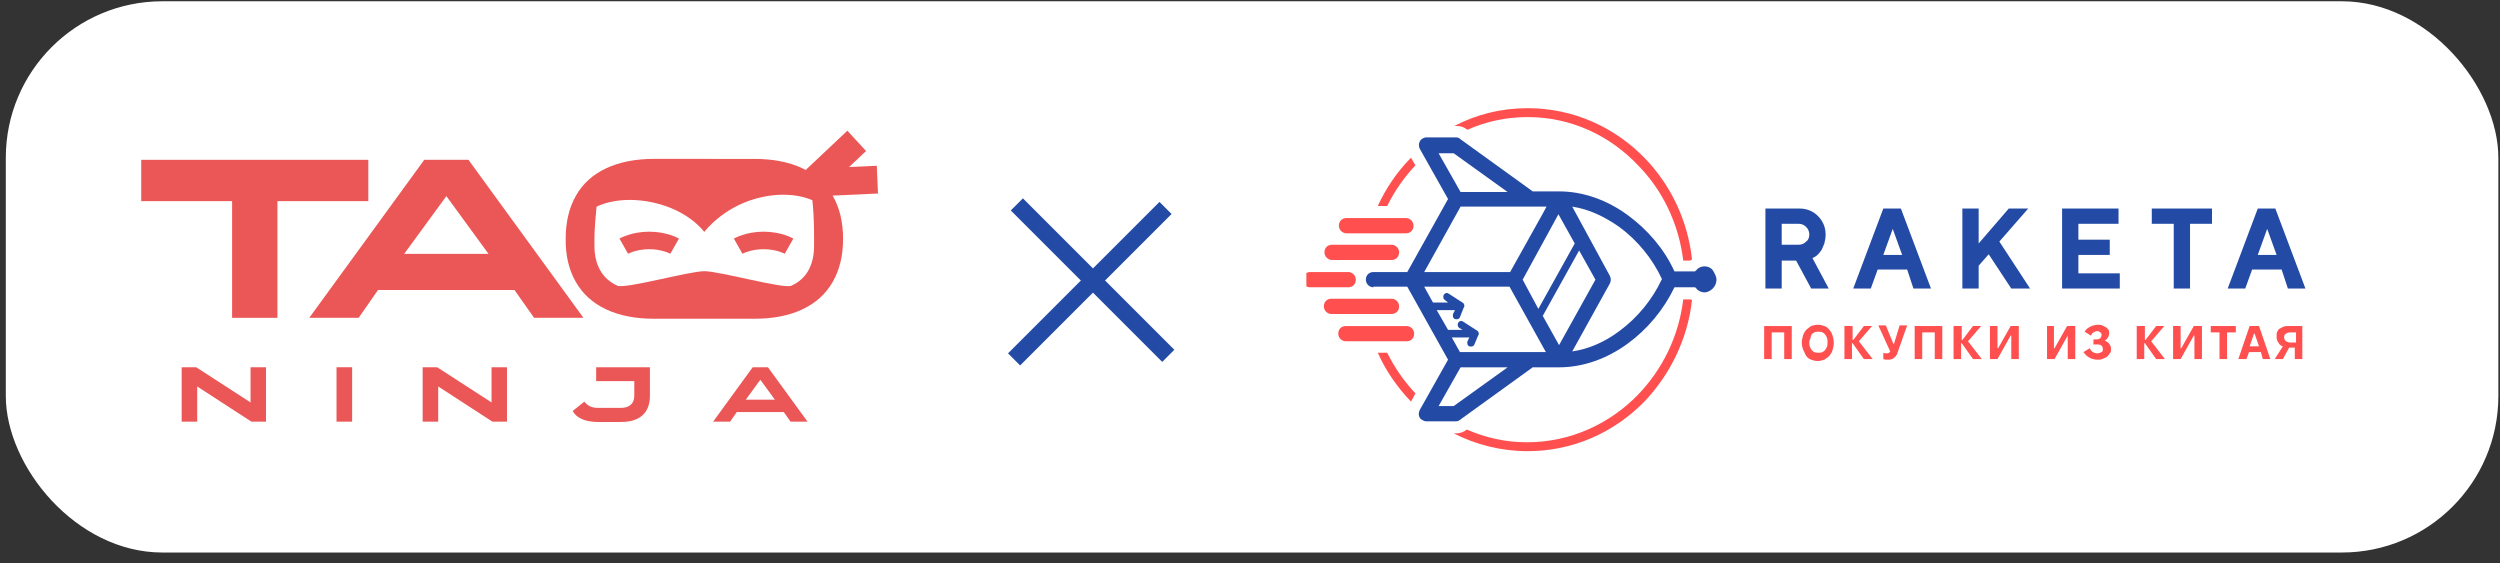 <?xml version="1.0" encoding="UTF-8"?> <svg xmlns="http://www.w3.org/2000/svg" width="213" height="48" viewBox="0 0 213 48" fill="none"><rect x="0" y="0" width="213" height="48" fill="#333333" stroke="none"/><rect x="0.495" y="0.109" width="212.365" height="46.965" rx="13.333" fill="white"></rect><path d="M31.381 13.617V17.138H23.638V27.079H19.776V17.138H12.033V13.617H31.381Z" fill="#EB5757"></path><path d="M49.711 27.079H45.504L43.832 24.706H32.208L30.558 27.079H26.348L36.147 13.617H39.913L49.711 27.079ZM38.03 16.71L34.434 21.632H41.623L38.03 16.71Z" fill="#EB5757"></path><path d="M64.277 13.539C65.865 13.539 67.227 13.805 68.36 14.337C69.494 14.868 70.355 15.646 70.944 16.671C71.534 17.696 71.829 18.921 71.829 20.348V20.368C71.829 21.781 71.534 23 70.944 24.025C70.355 25.049 69.493 25.828 68.36 26.359C67.227 26.892 65.865 27.158 64.277 27.157H55.711C54.136 27.157 52.78 26.891 51.644 26.359C50.509 25.827 49.647 25.048 49.06 24.023C48.471 22.998 48.182 21.779 48.196 20.365V20.346C48.196 18.919 48.487 17.694 49.07 16.669C49.653 15.645 50.515 14.866 51.654 14.334C52.794 13.802 54.145 13.537 55.709 13.537L64.277 13.539ZM67.427 24.342C68.078 24.042 68.563 23.605 68.881 23.029C69.2 22.453 69.359 21.76 69.358 20.95V20.927C69.358 20.103 69.388 18.694 69.214 17.062C69.214 17.062 67.359 16.112 64.439 16.91C61.52 17.707 60.004 19.764 60.004 19.764C60.004 19.764 58.714 17.933 55.677 17.262C52.64 16.59 50.828 17.613 50.828 17.613C50.616 19.738 50.648 20.103 50.648 20.927V20.95C50.648 21.759 50.81 22.452 51.136 23.029C51.462 23.606 51.95 24.044 52.601 24.342C53.249 24.64 58.716 23.105 60.014 23.105C61.312 23.105 66.776 24.642 67.427 24.342Z" fill="#EB5757"></path><path d="M15.478 35.925V31.289H16.716L21.445 34.35L21.346 34.371V31.289H22.663V35.925H21.419L16.703 32.863L16.803 32.843V35.925H15.478Z" fill="#EB5757"></path><path d="M28.671 35.925V31.289H30.001V35.925H28.671Z" fill="#EB5757"></path><path d="M36.01 35.925V31.289H37.247L41.978 34.35L41.879 34.371V31.289H43.195V35.925H41.952L37.236 32.863L37.336 32.843V35.925H36.01Z" fill="#EB5757"></path><path d="M55.373 33.727C55.373 34.446 55.163 34.997 54.744 35.379C54.325 35.761 53.714 35.952 52.912 35.952H50.96C50.639 35.955 50.319 35.92 50.007 35.848C49.748 35.788 49.5 35.684 49.276 35.539C49.075 35.408 48.91 35.227 48.796 35.014L49.789 34.217C49.799 34.236 49.812 34.253 49.828 34.267C49.846 34.283 49.862 34.302 49.875 34.324C50.003 34.465 50.162 34.576 50.338 34.648C50.537 34.723 50.748 34.758 50.96 34.752H52.912C53.26 34.752 53.535 34.664 53.737 34.488C53.938 34.312 54.04 34.056 54.041 33.721V32.475H50.794V31.289H55.373V33.727Z" fill="#EB5757"></path><path d="M68.803 35.925H67.353L66.778 35.107H62.775L62.206 35.925H60.757L64.131 31.289H65.428L68.803 35.925ZM64.78 32.354L63.542 34.049H66.017L64.78 32.354Z" fill="#EB5757"></path><path d="M72.196 11.135L68.012 15.076L69.604 16.809L73.788 12.868L72.196 11.135Z" fill="#EB5757"></path><path d="M74.701 14.123L68.993 14.381L69.097 16.746L74.805 16.488L74.701 14.123Z" fill="#EB5757"></path><path fill-rule="evenodd" clip-rule="evenodd" d="M53.512 21.622C53.512 21.622 53.513 21.622 53.146 20.975C52.779 20.328 52.779 20.328 52.779 20.328L52.781 20.327L52.783 20.326C52.784 20.325 52.786 20.324 52.788 20.323C52.792 20.32 52.797 20.318 52.803 20.315C52.814 20.308 52.828 20.3 52.846 20.291C52.882 20.272 52.931 20.248 52.993 20.219C53.116 20.163 53.289 20.091 53.507 20.02C53.943 19.878 54.561 19.739 55.313 19.739C56.065 19.739 56.683 19.878 57.118 20.02C57.336 20.091 57.509 20.163 57.632 20.22C57.694 20.248 57.742 20.273 57.778 20.291C57.796 20.301 57.811 20.309 57.822 20.315C57.828 20.318 57.833 20.321 57.837 20.323C57.839 20.324 57.84 20.325 57.842 20.326L57.844 20.327L57.845 20.328L57.846 20.328C57.846 20.328 57.846 20.328 57.479 20.975C57.111 21.622 57.111 21.622 57.112 21.622L57.113 21.623L57.115 21.624C57.114 21.623 57.109 21.621 57.101 21.617C57.086 21.609 57.059 21.595 57.021 21.577C56.945 21.542 56.825 21.492 56.667 21.44C56.35 21.337 55.886 21.231 55.313 21.231C54.74 21.231 54.275 21.337 53.958 21.44C53.8 21.492 53.68 21.542 53.603 21.578C53.565 21.595 53.538 21.609 53.522 21.617C53.515 21.621 53.51 21.623 53.508 21.625C53.507 21.625 53.507 21.625 53.508 21.625L53.51 21.624L53.511 21.623L53.512 21.622L53.512 21.622ZM57.116 21.624L57.115 21.624C57.116 21.625 57.116 21.625 57.116 21.624Z" fill="#EB5757"></path><path fill-rule="evenodd" clip-rule="evenodd" d="M63.258 21.622C63.258 21.622 63.258 21.622 62.891 20.975C62.524 20.328 62.524 20.328 62.525 20.328L62.525 20.328L62.526 20.327L62.528 20.326C62.53 20.325 62.532 20.324 62.533 20.323C62.538 20.32 62.542 20.318 62.548 20.315C62.559 20.308 62.574 20.3 62.592 20.291C62.628 20.272 62.677 20.248 62.738 20.219C62.861 20.163 63.035 20.091 63.252 20.02C63.688 19.878 64.306 19.739 65.058 19.739C65.81 19.739 66.429 19.878 66.864 20.02C67.082 20.091 67.255 20.163 67.378 20.22C67.44 20.248 67.489 20.272 67.525 20.291C67.543 20.3 67.557 20.308 67.568 20.315C67.574 20.318 67.579 20.321 67.583 20.323C67.585 20.324 67.587 20.325 67.588 20.326L67.59 20.327L67.591 20.328L67.592 20.328C67.592 20.328 67.592 20.328 67.225 20.975C66.858 21.622 66.858 21.622 66.859 21.622L66.859 21.622L66.86 21.623L66.862 21.624C66.861 21.623 66.856 21.621 66.848 21.617C66.833 21.609 66.806 21.595 66.768 21.578C66.691 21.542 66.571 21.492 66.413 21.44C66.096 21.337 65.631 21.231 65.058 21.231C64.486 21.231 64.021 21.337 63.704 21.44C63.545 21.492 63.425 21.542 63.349 21.578C63.31 21.595 63.283 21.609 63.268 21.617C63.26 21.621 63.255 21.623 63.254 21.625C63.253 21.625 63.253 21.625 63.254 21.625L63.255 21.624L63.256 21.623L63.258 21.622ZM66.863 21.625L66.862 21.624C66.863 21.625 66.863 21.625 66.863 21.625Z" fill="#EB5757"></path><g clip-path="url(#clip0_1128_16791)"><path fill-rule="evenodd" clip-rule="evenodd" d="M130.159 9.217C134.06 9.217 137.587 10.841 140.152 13.492C142.343 15.765 143.786 18.741 144.16 22.096C144.107 22.151 144.053 22.151 144 22.205H143.412C143.038 19.066 141.648 16.198 139.564 14.088C137.159 11.544 133.846 9.975 130.159 9.975C128.342 9.975 126.578 10.354 125.029 11.057C124.761 10.841 124.441 10.732 124.12 10.732H123.906C125.777 9.758 127.861 9.217 130.159 9.217ZM144.16 25.56C143.786 28.915 142.29 31.891 140.152 34.164C137.587 36.815 134.06 38.439 130.159 38.439C127.914 38.439 125.777 37.898 123.853 36.924H124.067C124.387 36.924 124.708 36.815 124.975 36.599C126.578 37.303 128.288 37.681 130.105 37.681C133.793 37.681 137.159 36.112 139.564 33.623C141.648 31.458 143.038 28.644 143.412 25.506H144C144.053 25.506 144.107 25.56 144.16 25.56ZM120.219 34.218L120.166 34.164C119.043 32.973 118.081 31.62 117.387 30.051H118.188C118.83 31.35 119.631 32.486 120.593 33.514L120.219 34.218ZM117.387 17.551C118.081 16.036 119.043 14.629 120.166 13.492L120.219 13.438L120.593 14.088C119.631 15.116 118.83 16.252 118.188 17.551H117.387Z" fill="#FF4F4F"></path><path fill-rule="evenodd" clip-rule="evenodd" d="M114.715 19.878C114.394 19.878 114.073 19.607 114.073 19.229C114.073 18.85 114.341 18.579 114.715 18.579H119.792C120.112 18.579 120.433 18.85 120.433 19.229C120.433 19.607 120.166 19.878 119.792 19.878H114.715ZM113.432 26.75C113.112 26.75 112.791 26.48 112.791 26.101C112.791 25.722 113.058 25.452 113.432 25.452H118.562C118.883 25.452 119.204 25.722 119.204 26.101C119.204 26.48 118.936 26.75 118.562 26.75H113.432ZM114.661 29.077C114.341 29.077 114.02 28.807 114.02 28.428C114.02 28.049 114.287 27.779 114.661 27.779H119.845C120.166 27.779 120.486 28.049 120.486 28.428C120.486 28.807 120.219 29.077 119.845 29.077H114.661ZM111.615 24.477C111.241 24.477 110.974 24.153 110.974 23.828C110.974 23.503 111.241 23.179 111.615 23.179H114.875C115.196 23.179 115.516 23.449 115.516 23.828C115.516 24.207 115.249 24.477 114.875 24.477H111.615ZM113.486 22.151C113.165 22.151 112.844 21.88 112.844 21.501C112.844 21.122 113.112 20.852 113.486 20.852H118.562C118.883 20.852 119.204 21.122 119.204 21.501C119.204 21.88 118.936 22.151 118.562 22.151H113.486Z" fill="#FF4F4F"></path><path fill-rule="evenodd" clip-rule="evenodd" d="M133.954 29.943C135.397 29.727 136.733 29.131 137.962 28.211C139.512 27.075 140.794 25.506 141.596 23.774C140.794 22.042 139.512 20.473 137.962 19.337C136.733 18.471 135.397 17.821 133.954 17.605L137.16 23.503C137.267 23.72 137.267 23.936 137.16 24.153L133.954 29.943ZM117.013 24.477C116.693 24.477 116.372 24.207 116.372 23.828C116.372 23.449 116.639 23.179 117.013 23.179H119.899L123.373 16.956L120.968 12.681C120.808 12.356 120.914 11.977 121.182 11.815C121.289 11.761 121.395 11.707 121.502 11.707H124.067C124.228 11.707 124.335 11.761 124.441 11.869L130.587 16.306H132.832C134.916 16.306 136.946 17.064 138.656 18.308C140.367 19.553 141.809 21.231 142.664 23.125H144.428C144.428 23.07 144.481 23.07 144.535 23.016C144.695 22.8 144.962 22.692 145.23 22.692C145.497 22.692 145.764 22.8 145.924 23.016C146.085 23.287 146.245 23.558 146.245 23.828C146.245 24.099 146.138 24.369 145.924 24.586C145.764 24.748 145.497 24.91 145.23 24.91C144.962 24.91 144.695 24.802 144.535 24.586C144.481 24.532 144.481 24.532 144.428 24.477H142.664C141.756 26.371 140.367 28.049 138.656 29.294C136.946 30.538 134.916 31.296 132.832 31.296H130.587L124.441 35.733C124.335 35.841 124.174 35.895 124.067 35.895H121.502C121.395 35.895 121.289 35.841 121.182 35.787C120.861 35.625 120.808 35.246 120.968 34.921L123.373 30.646L119.899 24.423H117.013V24.477ZM124.388 27.021C124.335 27.183 124.121 27.237 123.961 27.183C123.8 27.129 123.747 26.913 123.8 26.75L123.961 26.425H122.411L123.373 28.103H124.602L124.335 27.941C124.174 27.832 124.174 27.67 124.228 27.508C124.335 27.346 124.495 27.291 124.655 27.4L125.831 28.157C125.938 28.211 125.991 28.32 125.991 28.428C125.991 28.482 125.991 28.536 125.938 28.59L125.617 29.348C125.564 29.51 125.35 29.564 125.19 29.51C125.029 29.456 124.976 29.239 125.029 29.077L125.19 28.753H123.693L124.388 29.997H130.373H131.709L128.61 24.423H121.342L122.09 25.776H123.373L123.105 25.56C122.945 25.451 122.945 25.289 122.999 25.127C123.105 24.965 123.266 24.91 123.426 25.019L124.602 25.776C124.709 25.83 124.762 25.939 124.762 26.047C124.762 26.101 124.762 26.155 124.709 26.209L124.388 27.021ZM130.427 17.605H124.441L121.342 23.179H128.663L131.442 18.2L131.763 17.605H130.427ZM131.068 26.317L134.168 20.744L132.778 18.254L129.732 23.828L131.068 26.317ZM134.542 21.339L131.442 26.913L132.832 29.402L135.931 23.828L134.542 21.339ZM123.854 34.597L128.449 31.296H124.441L122.571 34.597H123.854ZM128.449 16.36L123.854 13.059H122.571L124.441 16.36H128.449Z" fill="#234BA6"></path><path fill-rule="evenodd" clip-rule="evenodd" d="M150.413 24.586V17.767H153.298C153.94 17.767 154.474 17.984 154.902 18.417C155.329 18.85 155.543 19.391 155.543 19.986C155.543 20.257 155.489 20.527 155.436 20.744C155.329 20.96 155.276 21.177 155.169 21.339C155.062 21.501 154.955 21.609 154.848 21.718C154.741 21.826 154.634 21.88 154.527 21.934L154.421 21.988L155.81 24.586H154.314L153.031 22.205H151.802V24.586H150.413ZM193.966 21.718L193.164 19.499L192.363 21.718H193.966ZM194.394 22.962H191.882L191.294 24.586H189.798L192.363 17.767H193.859L196.424 24.586H194.928L194.394 22.962ZM183.278 17.767H188.462V19.066H186.591V24.586H185.202V19.066H183.332V17.767H183.278ZM177.079 23.287H180.606V24.586H175.69V17.767H180.499V19.066H177.079V20.419H179.751V21.718H177.079V23.287ZM168.582 17.767V20.744L171.147 17.767H172.804L170.346 20.581L172.964 24.586H171.361L169.437 21.663L168.582 22.638V24.586H167.193V17.767H168.582ZM162.062 21.718L161.261 19.499L160.459 21.718H162.062ZM162.49 22.962H159.978L159.39 24.586H157.894L160.459 17.767H161.956L164.521 24.586H163.024L162.49 22.962ZM154.153 19.986C154.153 19.715 154.047 19.499 153.886 19.337C153.726 19.174 153.512 19.066 153.245 19.066H151.802V20.852H153.245C153.512 20.852 153.726 20.744 153.886 20.581C154.047 20.473 154.153 20.257 154.153 19.986Z" fill="#234BA6"></path><path d="M150.359 27.779H152.657V30.593H152.016V28.32H150.947V30.593H150.306V27.779H150.359Z" fill="#FF4F4F"></path><path d="M153.511 29.185C153.511 28.969 153.565 28.807 153.618 28.59C153.672 28.374 153.779 28.265 153.885 28.103C153.992 27.995 154.153 27.887 154.313 27.778C154.473 27.724 154.687 27.67 154.847 27.67H154.901C155.115 27.67 155.275 27.724 155.435 27.778C155.596 27.832 155.756 27.941 155.863 28.103C155.97 28.211 156.076 28.374 156.13 28.59C156.183 28.752 156.237 28.969 156.237 29.185V29.239C156.237 29.456 156.183 29.618 156.13 29.835C156.076 30.051 155.97 30.159 155.863 30.322C155.756 30.43 155.596 30.538 155.435 30.646C155.275 30.701 155.061 30.755 154.901 30.755H154.847C154.634 30.755 154.473 30.701 154.313 30.646C154.153 30.592 153.992 30.484 153.885 30.322C153.779 30.159 153.725 29.943 153.618 29.781C153.565 29.618 153.511 29.402 153.511 29.185ZM154.153 29.185C154.153 29.294 154.153 29.456 154.206 29.564C154.26 29.672 154.313 29.781 154.366 29.835C154.42 29.889 154.527 29.997 154.58 29.997C154.687 30.051 154.794 30.051 154.901 30.051H154.954C155.061 30.051 155.168 30.051 155.275 29.997C155.382 29.943 155.435 29.889 155.489 29.835C155.542 29.781 155.596 29.672 155.649 29.564C155.702 29.456 155.702 29.348 155.702 29.185V29.131C155.702 29.023 155.702 28.861 155.649 28.752C155.596 28.644 155.542 28.536 155.489 28.482C155.435 28.428 155.328 28.32 155.275 28.32C155.168 28.265 155.061 28.265 154.954 28.265H154.901C154.794 28.265 154.687 28.265 154.58 28.32C154.473 28.374 154.42 28.428 154.366 28.482C154.313 28.536 154.26 28.698 154.26 28.807C154.206 28.915 154.153 29.023 154.153 29.185Z" fill="#FF4F4F"></path><path d="M157.2 27.778H157.841V28.969H157.894L158.803 27.778H159.498L158.375 29.077L159.551 30.592H158.803L157.841 29.239H157.788V30.592H157.146V27.778H157.2Z" fill="#FF4F4F"></path><path d="M160.887 30.646C160.834 30.646 160.727 30.646 160.673 30.646C160.566 30.646 160.513 30.592 160.46 30.592V30.051C160.513 30.051 160.566 30.105 160.62 30.105C160.673 30.105 160.727 30.105 160.78 30.105C160.834 30.105 160.887 30.105 160.941 30.051C160.994 29.997 161.047 29.997 161.047 29.943L160.032 27.724H160.673L161.315 29.294H161.368L161.849 27.724H162.49L161.689 29.997C161.635 30.214 161.528 30.376 161.368 30.484C161.261 30.592 161.101 30.646 160.887 30.646Z" fill="#FF4F4F"></path><path d="M163.185 27.778H165.483V30.592H164.841V28.32H163.773V30.592H163.131V27.778H163.185Z" fill="#FF4F4F"></path><path d="M166.498 27.778H167.14V28.969H167.193L168.101 27.778H168.796L167.674 29.077L168.85 30.592H168.101L167.14 29.239H167.086V30.592H166.445V27.778H166.498Z" fill="#FF4F4F"></path><path d="M169.598 27.778H170.185V29.672H170.239L171.308 27.778H172.002V30.592H171.361V28.59H171.308L170.185 30.592H169.544V27.778H169.598Z" fill="#FF4F4F"></path><path d="M174.407 27.778H174.995V29.672H175.048L176.117 27.778H176.812V30.592H176.17V28.59L175.048 30.592H174.407V27.778Z" fill="#FF4F4F"></path><path d="M178.736 30.646C178.469 30.646 178.255 30.592 178.041 30.484C177.827 30.376 177.667 30.213 177.507 29.997L178.041 29.672C178.148 29.835 178.201 29.943 178.308 29.997C178.415 30.051 178.522 30.105 178.682 30.105C178.843 30.105 178.95 30.051 179.056 29.997C179.163 29.943 179.163 29.835 179.163 29.727C179.163 29.618 179.11 29.51 179.056 29.456C179.003 29.402 178.843 29.348 178.736 29.348H178.362V28.915H178.629C178.789 28.915 178.896 28.861 178.95 28.807C179.003 28.752 179.056 28.644 179.056 28.536C179.056 28.428 179.003 28.374 178.95 28.32C178.896 28.265 178.789 28.211 178.682 28.211C178.576 28.211 178.469 28.265 178.362 28.32C178.255 28.374 178.201 28.482 178.148 28.59L177.614 28.265C177.72 28.049 177.881 27.941 178.095 27.832C178.308 27.724 178.522 27.67 178.736 27.67C178.896 27.67 179.003 27.67 179.11 27.724C179.217 27.778 179.324 27.832 179.431 27.887C179.537 27.941 179.591 28.049 179.644 28.103C179.698 28.157 179.698 28.265 179.698 28.374V28.428C179.698 28.536 179.644 28.698 179.591 28.752C179.537 28.861 179.431 28.969 179.324 29.023C179.484 29.077 179.644 29.185 179.698 29.294C179.805 29.402 179.858 29.564 179.858 29.727V29.781C179.858 29.889 179.858 29.997 179.751 30.105C179.698 30.213 179.644 30.268 179.537 30.376C179.431 30.484 179.324 30.484 179.217 30.538C179.056 30.646 178.896 30.646 178.736 30.646Z" fill="#FF4F4F"></path><path d="M182.102 27.778H182.744V28.969H182.797L183.705 27.778H184.4L183.278 29.077L184.454 30.592H183.705L182.744 29.239H182.69V30.592H182.049V27.778H182.102Z" fill="#FF4F4F"></path><path d="M185.201 27.778H185.789V29.672H185.843L186.912 27.778H187.606V30.592H186.965V28.59H186.912L185.789 30.592H185.148V27.778H185.201Z" fill="#FF4F4F"></path><path d="M189.103 28.32H188.355V27.778H190.492V28.32H189.744V30.592H189.103V28.32Z" fill="#FF4F4F"></path><path d="M191.669 27.778H192.47L193.432 30.592H192.791L192.631 29.997H191.615L191.402 30.592H190.707L191.669 27.778ZM192.47 29.51L192.096 28.428H192.043L191.669 29.51H192.47Z" fill="#FF4F4F"></path><path d="M194.5 29.51C194.34 29.456 194.18 29.348 194.126 29.185C194.019 29.077 193.966 28.915 193.966 28.698V28.644C193.966 28.482 193.966 28.374 194.019 28.265C194.073 28.157 194.126 28.049 194.233 27.995C194.34 27.941 194.447 27.887 194.554 27.832C194.714 27.778 194.821 27.778 195.035 27.778H196.157V30.592H195.516V29.618H195.035L194.5 30.592H193.805L194.5 29.51ZM195.569 28.32H195.141C194.981 28.32 194.821 28.374 194.767 28.428C194.661 28.482 194.607 28.59 194.607 28.698V28.752C194.607 28.861 194.661 28.969 194.767 29.077C194.874 29.131 194.981 29.185 195.195 29.185H195.622V28.32H195.569Z" fill="#FF4F4F"></path></g><rect x="85.883" y="30.104" width="18.248" height="1.46" transform="rotate(-45 85.883 30.104)" fill="#234BA6"></rect><rect x="99.022" y="30.834" width="18.248" height="1.46" transform="rotate(-135 99.022 30.834)" fill="#234BA6"></rect><defs><clipPath id="clip0_1128_16791"><rect width="87.589" height="31.386" fill="white" transform="translate(111.302 8.135)"></rect></clipPath></defs></svg> 